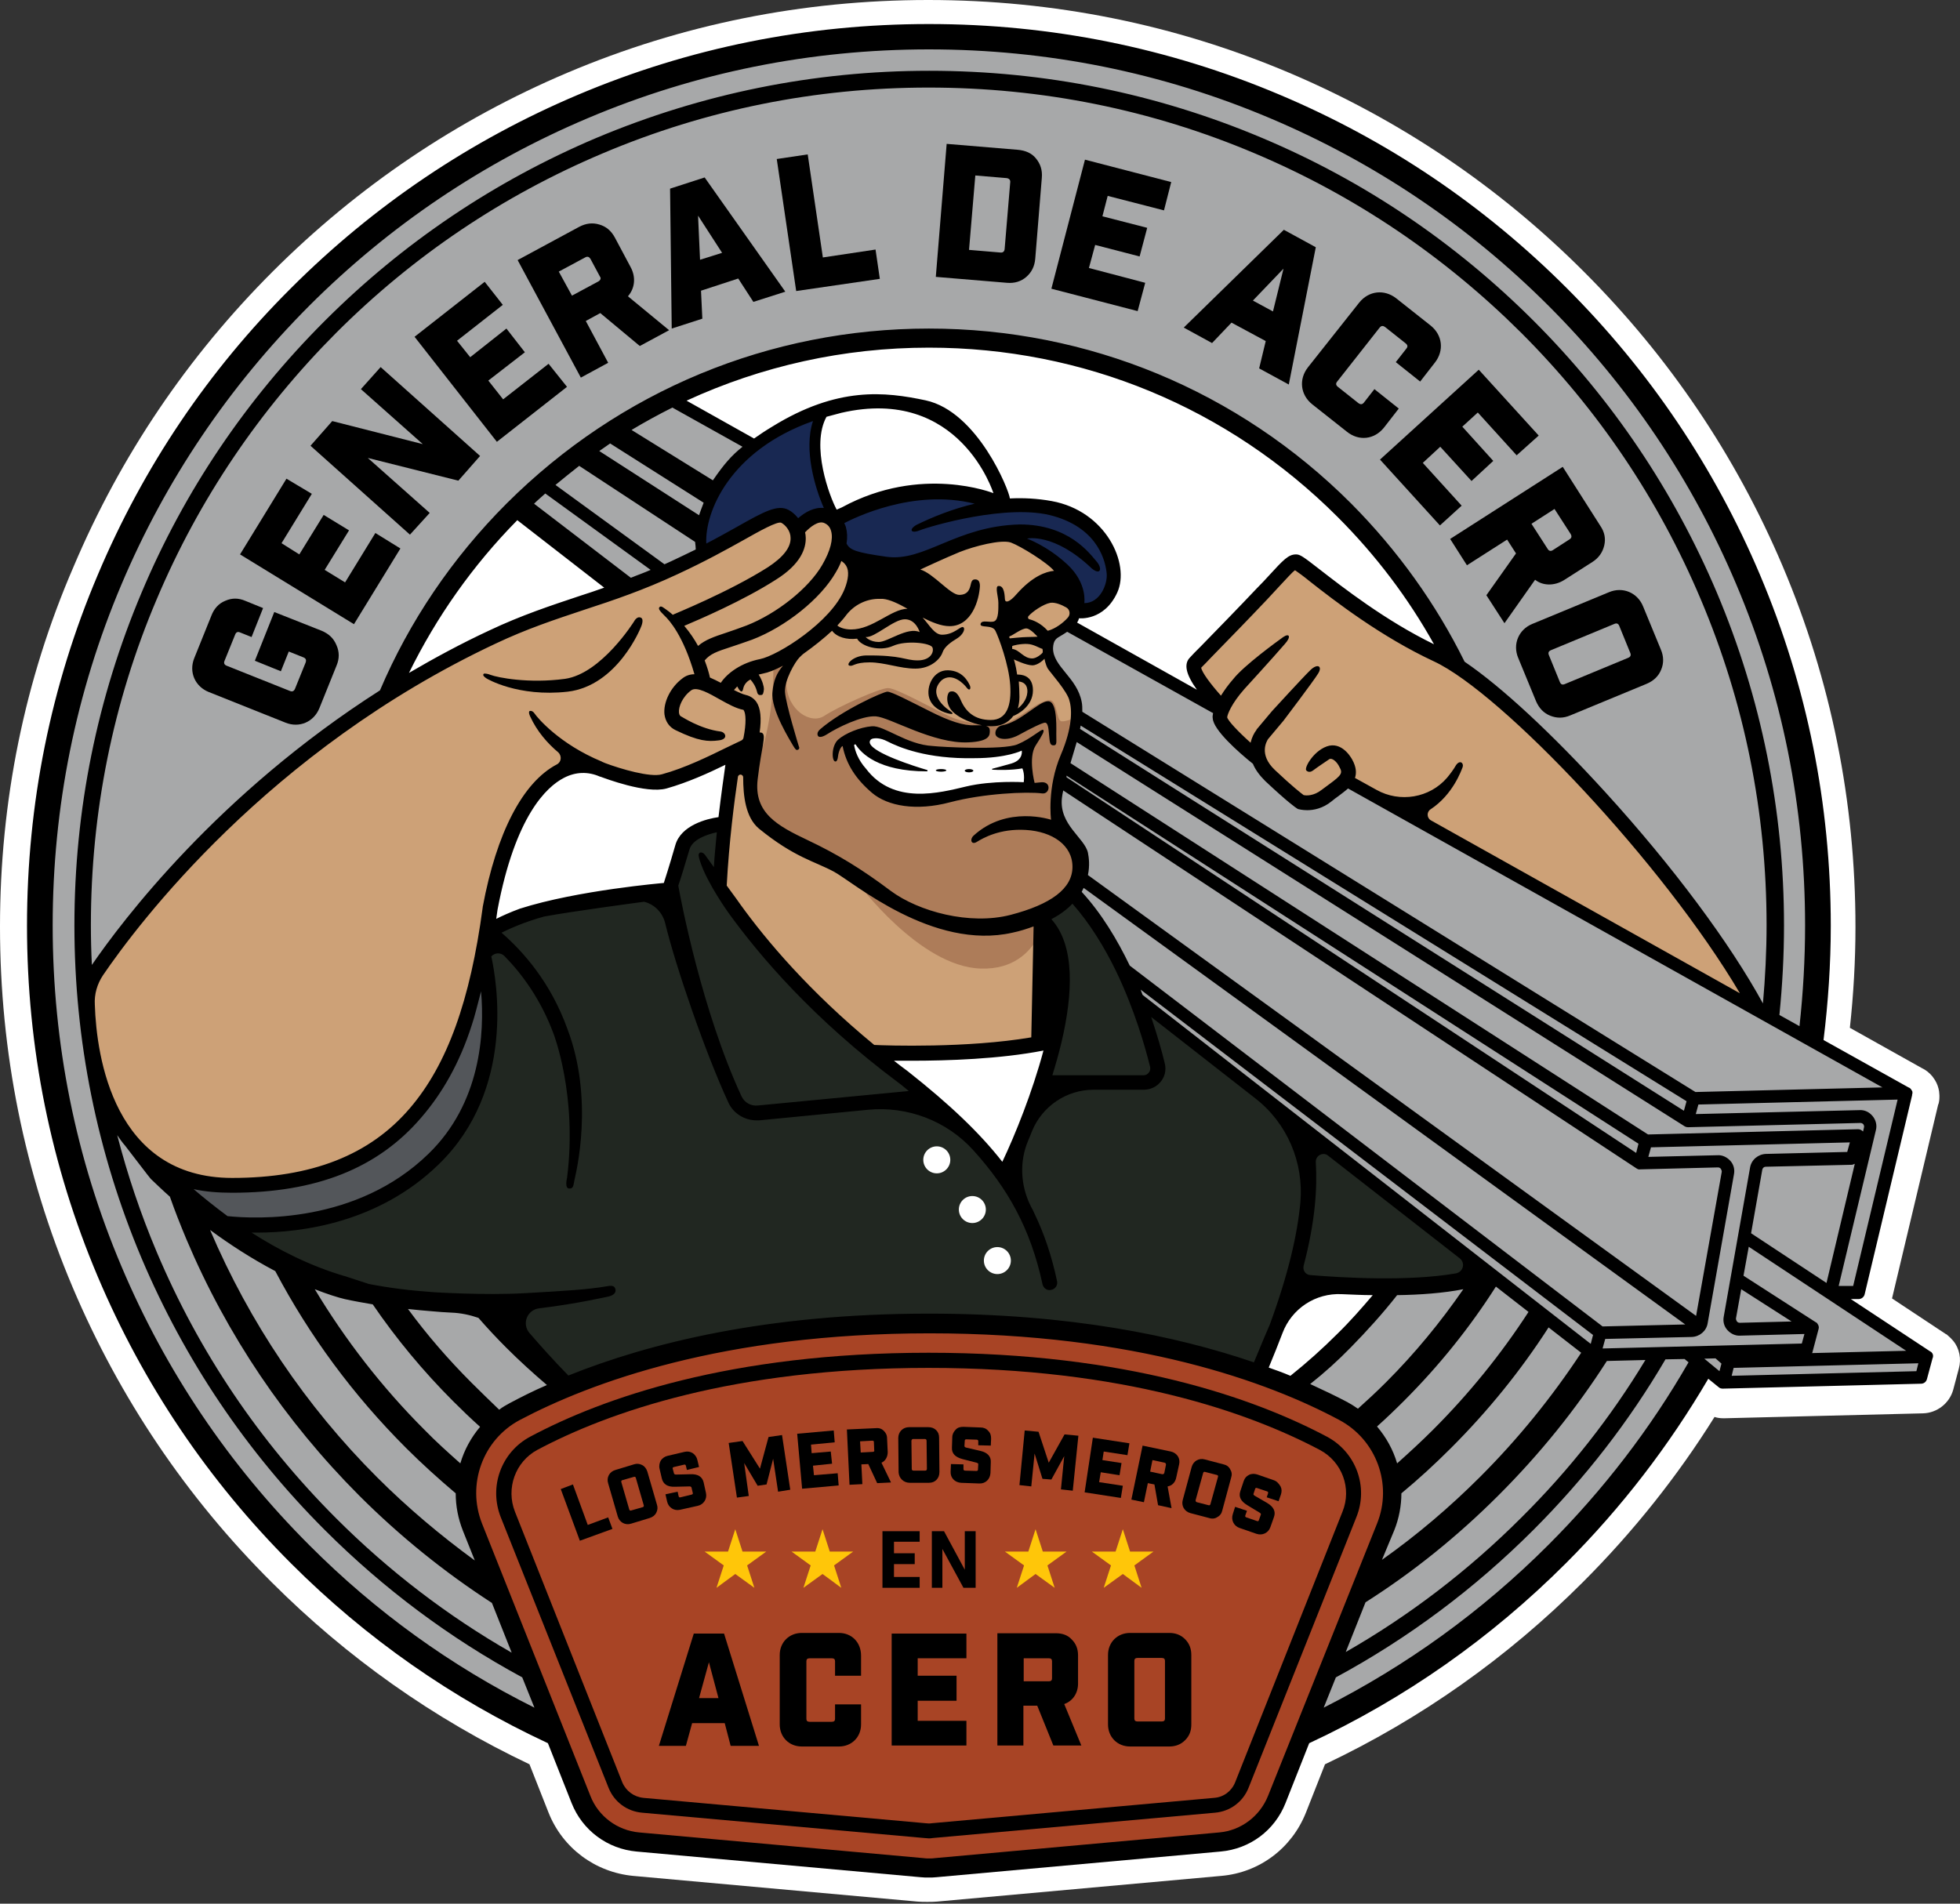 <?xml version="1.0" encoding="utf-8"?>
<!-- Generator: Adobe Illustrator 16.0.0, SVG Export Plug-In . SVG Version: 6.00 Build 0)  -->
<!DOCTYPE svg PUBLIC "-//W3C//DTD SVG 1.1//EN" "http://www.w3.org/Graphics/SVG/1.1/DTD/svg11.dtd">
<svg version="1.1" id="Layer_1" xmlns="http://www.w3.org/2000/svg" xmlns:xlink="http://www.w3.org/1999/xlink" x="0px" y="0px"
	 width="210px" height="204px" viewBox="-20 -17 210 204" enable-background="new -20 -17 210 204" xml:space="preserve">
<rect x="-20" y="-17" width="210" height="204" fill="#333333" stroke="none"/>
<g>
	<path fill="#FFFFFF" d="M189.278,126.693c-0.176-0.211-0.354-0.388-0.563-0.564c-0.071-0.07-0.143-0.141-0.247-0.177l-5.751-3.809
		l4.938-20.745c0-0.035,0-0.035,0.035-0.071c0.07-0.246,0.105-0.493,0.105-0.739c0-0.071,0-0.106,0-0.178c0,0,0,0,0-0.035
		c0-0.141-0.035-0.281-0.035-0.423c-0.07-0.424-0.211-0.847-0.458-1.234c-0.07-0.106-0.142-0.213-0.247-0.354
		c-0.317-0.388-0.705-0.706-1.164-0.917l-7.69-4.305c0.388-3.562,0.599-7.196,0.599-10.795c0-13.406-2.609-26.424-7.797-38.667
		c-5.01-11.818-12.171-22.438-21.309-31.575S129.938-4.193,118.119-9.203C105.878-14.39,92.859-17,79.453-17
		s-26.424,2.61-38.667,7.797C28.968-4.193,18.348,2.968,9.211,12.105C0.074,21.243-7.088,31.862-12.098,43.681
		C-17.39,55.888-20,68.906-20,82.312c0,13.407,2.61,26.425,7.796,38.667c5.01,11.819,12.172,22.474,21.309,31.575
		c8.079,8.079,17.358,14.642,27.624,19.509l2.047,5.188c1.517,3.809,5.01,6.386,9.066,6.773l30.446,2.752
		c0.353,0.034,0.706,0.034,1.058,0.034c0.354,0,0.706,0,1.059-0.034l30.446-2.752c4.094-0.354,7.549-2.965,9.067-6.773l2.047-5.188
		c10.267-4.867,19.545-11.43,27.622-19.509c5.363-5.361,10.126-11.325,14.113-17.711c0.317,0.106,0.635,0.141,0.952,0.141
		c0.035,0,0.07,0,0.105,0l21.273-0.528c1.517-0.034,2.857-1.094,3.246-2.539l0.6-2.258
		C190.16,128.634,189.948,127.505,189.278,126.693z"/>
	<g>
		<path fill="#A7A8A9" d="M176.26,121.931l0.142-0.669h2.505l5.187-20.887l-10.16-5.68c0.528-4.093,0.811-8.255,0.811-12.525
			c0-52.601-42.652-95.254-95.255-95.254c-52.602,0-95.255,42.653-95.255,95.254c0,38.209,22.473,71.125,54.93,86.331l-8.679-21.839
			c-1.905-4.763,0.07-10.161,4.586-12.561c1.588-0.846,3.388-1.691,5.434-2.539c-3.563-2.822-6.773-5.998-9.667-9.491
			c-2.47-0.034-4.374-0.175-4.41-0.175c-2.575-0.178-4.833-0.46-7.021-0.918h-0.035l-2.046-0.671c-0.035,0-0.07-0.034-0.106-0.034
			l-0.353-0.106h-0.035l-0.07-0.034c-3.316-0.954-6.703-2.541-10.055-4.693l-1.376-0.882l1.623,0.035c0.176,0,0.353,0,0.564,0
			c3.634,0,9.948-0.635,15.664-4.375c-0.106-0.211-0.212-0.423-0.317-0.635c-5.469,3.599-11.643,4.305-15.523,4.305
			c-1.306,0-2.363-0.071-3.034-0.141H4.202l-0.106-0.072c-1.235-0.882-2.47-1.869-3.669-2.893l-1.34-1.163l1.729,0.352
			c1.199,0.247,2.54,0.39,4.057,0.39c6.738,0,12.137-1.482,16.3-4.553c-0.071-0.21-0.177-0.423-0.247-0.635
			c-4.093,3.034-9.385,4.516-16.053,4.516c-5.68,0-9.843-2.505-12.454-7.443c-2.046-3.916-2.61-8.468-2.751-11.571
			c-0.036-1.234,0.282-2.435,0.988-3.458c3.104-4.551,13.335-18.275,30.799-29.388c3.352-8.008,8.326-15.206,14.5-21.097
			L47.49,45.41c0,0,4.692-1.623,7.479-3.281c0,0-1.059-5.609,5.362-11.36l-8.891-4.975c8.432-4.198,17.958-6.562,28.012-6.562
			c24.942,0,46.462,14.5,56.659,35.526c8.078,5.433,22.896,21.309,30.622,34.397l0.848,1.446l-43.993-24.06
			c-0.247,0.247-0.601,0.493-1.024,0.811c-0.247,0.176-0.53,0.388-0.775,0.6c-0.988,0.775-1.94,0.74-2.294,0.67l-0.106-0.035
			l-0.068-0.07c-0.319-0.247-1.235-0.953-3.105-2.717c-1.977-1.87-1.059-3.493-0.812-3.846l-0.599-0.317
			c-0.179,0.282-0.354,0.635-0.426,1.023l-0.175,0.776l-0.566-0.529c-0.562-0.494-2.398-2.187-2.646-2.928l-0.034-0.07v-0.071
			c0-0.07,0.034-0.176,0.07-0.282l-16.723-9.384c0,0-1.729,0.917-1.904,1.834c-0.177,0.917-0.213,1.588,2.045,4.233
			c1.977,2.399,0.601,5.539-0.494,9.173c-1.057,3.634-1.235,4.904,1.095,7.444c2.292,2.54,0.211,5.751,0.211,5.751
			c4.833,5.397,6.739,11.289,6.739,11.289l31.433,24.661c-0.068,0.105-0.104,0.176-0.175,0.282l3.387,2.646
			c0.422,0.354,0.635,0.882,0.494,1.412c-0.141,0.528-0.564,0.916-1.095,1.022c-2.011,0.354-4.339,0.494-6.633,0.529
			c-3.174,4.127-6.88,7.867-10.97,11.113c2.045,0.848,3.88,1.729,5.432,2.539c4.516,2.399,6.492,7.798,4.587,12.561l-8.608,21.839
			c17.956-8.396,32.881-22.263,42.617-39.443l2.188,1.834l21.026-0.492l0.459-1.906L176.26,121.931z"/>
		<path fill="#53565A" d="M26.216,106.973c5.856-5.681,6.139-13.548,5.821-17.746l-0.212-2.681l-0.671,2.61
			c-0.423,1.622-0.775,2.857-0.987,3.563c-1.235,3.81-2.999,7.021-5.362,9.772c-4.552,5.291-11.043,7.868-19.898,7.868
			c-1.517,0-2.822-0.143-4.057-0.39l-1.729-0.352l1.341,1.163c1.2,1.023,2.434,2.011,3.669,2.893l0.106,0.072h0.105
			c0.671,0.069,1.729,0.141,3.034,0.141C12.069,113.922,20.078,112.935,26.216,106.973z"/>
		<g>
			<path fill="#212721" d="M136.712,117.485l-14.111-11.006c-0.388-0.318-0.918-0.354-1.376-0.106
				c-0.46,0.247-0.707,0.705-0.671,1.199c0.211,3.28-0.211,6.879-1.27,10.972c-0.106,0.354-0.036,0.741,0.177,1.022
				c0.211,0.283,0.528,0.494,0.916,0.53c2.011,0.177,5.01,0.353,8.115,0.353c2.611,0,5.291-0.142,7.585-0.529
				c0.529-0.106,0.952-0.494,1.093-1.022C137.311,118.367,137.136,117.839,136.712,117.485z"/>
			<path fill="#212721" d="M93.247,94.519v0.035c0,0.036,0,0.036,0,0.071v0.034c-0.247,1.095-0.564,2.224-0.918,3.388l-0.175,0.6
				h10.407c0.354,0,0.669-0.176,0.916-0.423c0.213-0.283,0.283-0.635,0.213-0.988c-0.494-2.046-1.623-6.068-3.563-10.125l0,0
				l-0.07-0.176c0-0.036-0.036-0.036-0.036-0.071l0,0c-1.412-2.928-2.997-5.363-4.727-7.303l-0.319-0.353l-0.352,0.353
				c-0.564,0.6-1.306,1.129-2.153,1.588l-0.528,0.282l0.388,0.423C94.376,84.111,94.693,88.416,93.247,94.519z"/>
			<path fill="#212721" d="M59.062,100.692c0.353,0.777,1.129,1.271,1.976,1.271c0.07,0,0.141,0,0.211,0l17.323-1.694l-0.882-0.706
				c-0.353-0.282-0.741-0.599-1.129-0.882c-9.137-6.809-14.853-13.547-18.063-18.028l-0.07-0.105
				c-0.388-0.564-2.152-3.141-2.893-5.151c0.141,0.177,0.317,0.459,0.6,0.812l0.741,1.023l0.106-1.271
				c0.105-1.234,0.212-2.47,0.317-3.739l0.07-0.635l-0.6,0.141c-1.058,0.212-2.893,0.812-3.281,2.152
				c-0.529,1.799-0.987,3.316-1.164,3.916l-0.035,0.105l0.035,0.106C52.5,79.348,54.757,91.414,59.062,100.692z"/>
			<path fill="#212721" d="M114.767,100.375l-12.382-9.631l0.494,1.446c0.705,2.046,1.165,3.775,1.446,4.904
				c0.141,0.6-0.034,1.234-0.46,1.692c-0.352,0.354-0.846,0.565-1.376,0.565h-5.361c-3.104,0-5.855,1.87-7.021,4.727
				c-0.143,0.317-0.247,0.636-0.388,0.918c-1.024,2.434-0.918,5.15,0.317,7.515c0.106,0.211,0.247,0.458,0.354,0.67
				c1.057,2.188,1.834,4.551,2.398,7.162c0.034,0.105,0,0.177-0.036,0.281c-0.036,0.07-0.141,0.143-0.211,0.143
				c-0.177,0.034-0.354-0.072-0.388-0.247c-1.235-5.716-3.527-10.196-7.515-14.571c-2.929-3.21-7.304-4.904-11.713-4.479
				l-11.607,1.129c-1.2,0.104-2.364-0.565-2.858-1.659c-2.47-5.327-5.609-14.499-6.738-19.157c-0.317-1.306-1.306-2.293-2.575-2.61
				l-0.07-0.035h-0.106c-0.07,0-7.762,1.058-10.725,1.622h-0.035c-2.082,0.565-3.669,1.271-4.622,1.765l-0.6,0.317l0.529,0.459
				c2.152,1.869,5.115,5.151,6.95,10.125c2.152,5.645,1.588,11.536,0.952,14.924c0.847-8.433-1.552-14.641-1.587-14.712v-0.035
				c-1.165-3.175-2.964-6.032-5.328-8.467c-0.282-0.282-0.635-0.423-1.022-0.423l0,0c-0.389,0-0.776,0.176-1.059,0.458l-0.177,0.177
				l0.071,0.248c0.493,2.258,2.646,13.935-5.504,21.872c-6.421,6.245-14.782,7.163-19.157,7.163c-0.176,0-0.388,0-0.564,0
				l-1.623-0.036l1.376,0.882c3.352,2.153,6.738,3.739,10.055,4.692l0.07,0.035h0.036l0.353,0.105c0.035,0,0.07,0.035,0.105,0.035
				l2.047,0.672h0.035c2.188,0.422,4.41,0.739,7.021,0.916c0.07,0,5.574,0.354,9.843,0.106c4.27-0.247,6.774-0.424,8.82-0.775
				c0.212-0.036,0.317-0.036,0.353-0.036v0.036v0.034c0,0-0.07,0.106-0.388,0.177c-0.564,0.141-3.493,0.812-7.374,1.27
				c-0.775,0.105-1.411,0.564-1.693,1.306s-0.141,1.517,0.354,2.117c1.199,1.41,2.61,2.963,4.162,4.586l0.212,0.211l0.282-0.105
				c10.866-4.374,23.814-6.598,38.455-6.598c12.912,0,24.591,1.729,34.681,5.187l0.388,0.141l0.177-0.388
				c0.669-1.587,1.129-2.717,1.129-2.717l0.564-1.305v-0.034c1.868-5.01,2.929-9.351,3.316-13.196
				C120.202,107.502,118.332,103.162,114.767,100.375z"/>
		</g>
		<g>
			<path fill="#182852" d="M67.563,28.264l0.282-0.882l-0.882,0.317c-8.996,3.175-11.924,9.878-11.712,13.583l0.035,0.705
				l0.635-0.317c1.235-0.67,2.293-1.27,3.246-1.799c2.787-1.553,4.198-2.364,5.115-1.835c0.317,0.177,0.635,0.459,0.882,0.776
				l0.318,0.388l0.353-0.317c0.458-0.423,1.411-1.094,2.399-0.987l0.812,0.105l-0.317-0.741
				C67.599,34.826,66.646,31.016,67.563,28.264z"/>
			<path fill="#182852" d="M98.998,44.422c-0.143-1.481-1.024-5.115-5.962-6.526c-3.847-1.129-9.772,0.141-12.807,0.952
				c1.446-0.6,2.894-1.094,4.304-1.411l1.834-0.423l-1.834-0.458c-6.703-1.658-13.089,1.481-14.288,2.117l-0.388,0.211l0.176,0.389
				c0.071,0.141,0.106,0.246,0.141,0.353c0.141,0.458,0.176,0.987,0.071,1.587l-0.035,0.141l0.07,0.141
				c0.494,0.953,1.376,1.2,4.586,1.658c2.117,0.317,3.987-0.458,6.14-1.376c2.258-0.917,4.797-1.976,8.256-2.082
				c4.656,0,6.773,2.47,7.655,3.528c0.07,0.105,0.141,0.176,0.211,0.247l0,0c-4.058-3.775-7.057-3.175-7.163-3.14l-1.517,0.354
				l1.448,0.529c0.034,0,2.117,0.811,4.162,2.681c1.94,1.764,1.657,3.634,1.657,3.704l-0.104,0.529h0.53
				c0.703,0,1.376-0.317,1.868-0.882C98.821,46.362,99.103,45.163,98.998,44.422z"/>
		</g>
		<g>
			<path fill="#FFFFFF" d="M86.297,36.272l0.882,0.353l-0.281-0.917c-0.036-0.106-0.954-2.999-3.493-5.574
				c-2.364-2.364-6.598-4.904-13.336-3.352c-0.494,0.105-1.058,0.247-1.623,0.423L68.27,27.24l-0.106,0.177
				c-1.905,3.422,0.423,9.173,1.129,10.407l0.211,0.389l0.953-0.424h0.036C78.642,33.309,86.227,36.237,86.297,36.272z"/>
			<path fill="#FFFFFF" d="M91.73,95.153c-4.622,0.882-10.196,1.094-14.042,1.094c-0.706,0-1.34,0-1.87,0l-1.376-0.034l1.094,0.846
				c0.529,0.389,0.987,0.777,1.446,1.094l0,0c4.517,3.599,7.727,6.668,10.021,9.667l0.456,0.6l0.319-0.67
				c0.882-1.835,3.033-6.668,4.445-12.03l0.177-0.706L91.73,95.153z"/>
		</g>
		<g>
			<path fill="#CDA177" d="M60.402,51.125c-0.882,0.317-1.587,0.564-2.223,0.776c-1.552,0.529-2.363,0.776-2.999,1.623l-0.141,0.212
				l0.106,0.247c0.211,0.564,0.388,1.165,0.529,1.764l0.036,0.247l0.211,0.105c0.317,0.142,0.67,0.282,1.094,0.529l0.353,0.212
				l0.247-0.353c0.564-0.847,1.905-1.94,3.881-2.364c2.046-0.388,7.903-4.057,9.384-7.796c0.494-1.235,0.529-2.188,0.141-2.858
				c-0.176-0.282-0.388-0.529-0.706-0.706l-0.458-0.247l-0.212,0.459c-0.176,0.388-0.353,0.776-0.6,1.164
				C67.563,46.856,63.895,49.784,60.402,51.125z"/>
			<path fill="#CDA177" d="M90.003,71.481c-1.729-0.105-3.353,0.212-4.801,0.917c3.282-2.434,7.233-1.165,7.306-1.129l0.703,0.247
				l-0.104-0.74c0-0.035-0.424-3.387,1.022-6.738c1.306-3.069,1.199-5.081,0.988-6.033c-0.143-0.776-1.059-1.94-1.975-3.069
				c-0.179-0.247-0.39-0.494-0.46-0.564c-0.175-0.247-0.247-0.706-0.281-0.882l-0.141-0.988l-0.106,0.141
				c0-0.106-0.036-0.176-0.036-0.247l-0.07-0.282l-0.281-0.071c-0.106-0.035-0.247-0.07-0.39-0.141
				c-0.141-0.071-0.317-0.142-0.528-0.212c0.211,0,0.352-0.035,0.352-0.035l0.918-0.071l-0.599-0.67
				c-0.247-0.282-0.918-0.988-1.482-1.023l0,0c-0.388-0.035-0.882,0.247-1.553,0.635c-0.141,0.07-0.317,0.176-0.352,0.211
				c-0.319,0.071-0.39,0.282-0.426,0.388c-0.104,0.317,0.106,0.564,0.179,0.6l0.141,0.177h0.141
				c-0.034,0.035-0.106,0.07-0.106,0.105l-0.141,0.212l0.07,0.176c0,0.035,0,0.035,0,0.071v0.035
				c-0.317-0.988-0.635-1.799-0.812-2.152c-0.07-0.176-0.211-0.282-0.354-0.388l0,0c0.635-0.282,0.707-1.235,0.673-2.258
				c0.068,0.07,0.175,0.141,0.281,0.176c0.422,0.141,0.952-0.176,1.587-0.917c1.766-1.976,3.176-2.293,3.67-2.328l0.882-0.071
				l-0.564-0.67c-0.741-0.917-3.74-2.787-4.833-3.175c-1.342-0.494-4.552,0.494-5.823,1.023c-1.551,0.635-4.197,1.87-4.232,1.905
				l-1.058,0.494l1.129,0.353c0.6,0.177,1.34,0.812,2.011,1.376c0.847,0.741,1.623,1.341,2.257,1.341
				c1.376,0,1.589-1.059,1.659-1.446c0-0.071,0.036-0.106,0.036-0.142c0,0.035,0.034,0.106,0.034,0.177
				c-0.07,1.094-0.671,3.845-2.786,3.845c-0.882,0-1.906-0.458-2.683-0.847l-0.141-0.071l-1.517-0.811
				c-0.953-0.529-1.94-1.023-2.823-1.094c-0.176,0-0.388-0.035-0.564,0l0,0c-1.446,0.036-2.822,0.741-3.704,1.87
				c-0.282,0.388-0.6,0.741-0.952,1.129l-0.247,0.247l-0.282,0.282c-0.847,0.812-1.835,1.623-2.858,2.329
				c-0.176,0.141-0.388,0.282-0.6,0.529l-1.693,0.882c-0.812,0.423-1.517,0.706-2.046,0.776c-0.141,0.035-0.317,0.07-0.494,0.105
				l-0.6,0.177l-1.411,0.776l-0.458,0.423c-0.141,0.141-0.282,0.317-0.388,0.458l-0.317,0.423l0.458,0.247
				c0.67,0.353,1.094,0.529,1.411,0.564c0.353,0.071,0.635,0.247,0.812,0.529c0.388,0.564,0.494,1.588,0.282,2.964l-0.07,0.529
				h0.529c0,0.211-0.07,0.741-0.176,1.305c-0.141,0.741-0.317,1.764-0.494,3.176c-0.458,4.092,2.611,5.574,5.61,6.985
				c3.104,1.482,5.75,3.105,8.82,5.398c2.258,1.693,6.104,3.069,9.878,3.069c1.129,0,2.258-0.142,3.353-0.424
				c4.62-1.199,6.984-3.104,6.984-5.609C95.4,73.457,93.247,71.658,90.003,71.481z"/>
			<path fill="#CDA177" d="M166.806,89.192c-8.538-14.465-25.825-32.423-32.986-35.774c-5.609-2.61-10.55-6.456-13.195-8.502
				c-0.635-0.494-1.27-0.988-1.623-1.235l-0.247-0.176l-0.247,0.176c-0.352,0.247-0.952,0.882-1.764,1.765
				c-0.354,0.388-0.81,0.847-1.304,1.375c-1.802,1.905-4.375,4.551-5.964,6.174l-0.034,0.036c-0.46,0.458-0.813,0.847-1.061,1.093
				l-0.175,0.177l0.034,0.247c0.141,0.706,1.308,2.188,2.224,3.21l0.388,0.459l0.317-0.529c0.354-0.564,0.777-1.129,1.271-1.693
				v-0.035c0.422-0.564,1.517-1.623,4.196-3.634c-1.34,1.517-3.421,3.774-3.668,4.092l-0.034,0.07l0,0
				c-1.342,1.552-1.906,2.823-1.906,3.281v0.07l0.036,0.071c0.211,0.741,2.081,2.434,2.646,2.928l0.564,0.529l0.177-0.776
				c0.106-0.458,0.281-0.882,0.528-1.165l1.657-1.976c0.036-0.035,3.212-3.528,4.06-4.339c-0.637,0.882-2.437,3.352-3.529,4.763
				l-1.659,1.976l-0.034,0.035c-0.141,0.176-1.306,1.94,0.775,3.916c1.87,1.764,2.788,2.505,3.105,2.717l0.07,0.07l0.104,0.035
				c0.354,0.07,1.342,0.141,2.296-0.67c0.246-0.212,0.528-0.424,0.775-0.6c1.235-0.882,1.798-1.375,1.199-2.399
				c-0.283-0.529-0.705-0.953-1.129-1.094c-0.211-0.07-0.424-0.035-0.6,0.07c-0.246,0.142-1.2,0.776-1.694,1.165
				c0.281-0.565,1.095-1.587,2.047-1.799c1.022-0.212,1.728,0.847,1.905,1.164l0.069,0.106c0.319,0.564,0.424,1.094,0.247,1.552
				l-0.141,0.353l2.611,1.482c2.716,1.517,6.173,0.917,8.149-1.411c0.141-0.177,0.281-0.354,0.422-0.529
				c-0.704,1.34-1.657,2.47-2.786,3.21c-0.354,0.212-0.528,0.6-0.528,1.023c0,0.388,0.247,0.776,0.6,0.952l34.574,19.333
				L166.806,89.192z"/>
			<path fill="#CDA177" d="M88.414,82.489c-6.986,1.587-13.936-3.211-17.287-5.469c-0.67-0.459-1.164-0.812-1.517-0.988
				c-0.6-0.317-1.235-0.6-1.87-0.882c-1.623-0.705-3.458-1.517-6.139-3.704c-1.341-1.094-1.552-3.352-1.447-5.045
				c0-0.247-0.105-0.458-0.282-0.6c-0.176-0.141-0.423-0.212-0.67-0.141l0,0c-0.282,0.071-0.494,0.318-0.529,0.6
				c-0.388,2.788-0.953,7.091-1.199,11.677v0.177l0.917,1.271c0.282,0.423,0.529,0.705,0.6,0.847l0.035,0.07
				c2.611,3.669,7.268,9.244,14.394,15.099l0.106,0.106h0.141c0.564,0.035,2.011,0.071,3.916,0.071
				c3.493,0,8.607-0.142,13.019-0.883l0.388-0.07l0.283-12.948l-0.635,0.212C89.965,82.1,89.226,82.312,88.414,82.489z"/>
			<path fill="#CDA177" d="M59.696,62.732c0.247-0.106,0.423-0.353,0.494-0.6c0.317-1.553,0.317-2.787-0.036-3.281
				c-0.105-0.141-0.211-0.211-0.388-0.247c-0.67-0.105-1.482-0.564-2.329-1.023c-1.305-0.741-2.787-1.552-3.634-0.953
				c-1.023,0.776-1.552,2.046-1.482,2.822c0.035,0.177,0.071,0.353,0.177,0.494l-0.035,0.035l0.176,0.106
				c0.035,0.035,0.106,0.071,0.141,0.106c0.176,0.105,2.117,1.376,4.339,1.658c0,0,0,0,0.035,0c-0.071,0-0.141,0.035-0.247,0.035
				c-0.988,0.105-1.976,0.105-4.34-1.059h-0.035c-0.529-0.247-0.847-0.706-0.917-1.34c-0.142-1.094,0.635-2.576,1.729-3.422
				c0.317-0.247,0.635-0.353,1.059-0.353l0.6-0.036l-0.177-0.564c-0.705-2.505-1.552-4.127-2.223-5.15l0.353,0.388
				c0.529,0.635,1.023,1.306,1.411,2.046l0.282,0.494l0.423-0.388c0.67-0.6,1.588-0.917,2.822-1.306
				c0.635-0.211,1.341-0.458,2.188-0.776c3.352-1.27,6.879-4.092,8.361-6.668c0.953-1.658,1.27-3.034,0.988-3.987
				c-0.141-0.493-0.458-0.882-0.953-1.129c-0.953-0.493-2.046,0.459-2.646,1.059l-0.176,0.177l0.035,0.247
				c0.035,0.176,0.035,0.317,0.071,0.493c0.035,0.988-0.459,2.54-2.963,4.128c-3.493,2.223-7.974,4.163-9.737,4.904l-0.212,0.071
				l-0.247-0.635c1.447-0.6,6.28-2.681,9.808-4.939c1.764-1.129,2.681-2.328,2.646-3.528c-0.036-0.917-0.635-1.693-1.235-2.011
				c-0.529-0.282-1.517,0.177-4.48,1.835c-1.834,1.022-4.092,2.293-7.056,3.669c-3.599,1.658-6.809,2.752-9.949,3.775
				c-3.175,1.058-6.209,2.046-9.561,3.634C8.258,63.014-5.748,81.712-9.487,87.181c-0.706,1.023-1.023,2.222-0.988,3.457
				c0.105,3.104,0.67,7.655,2.751,11.572c2.576,4.938,6.774,7.443,12.454,7.443c8.644,0,14.958-2.505,19.403-7.62
				c4.058-4.728,6.562-11.643,7.903-21.732v-0.035c1.481-7.797,4.198-13.124,7.726-14.959c0.389-0.211,0.636-0.564,0.671-0.988
				s-0.106-0.811-0.424-1.093c-0.882-0.741-1.623-1.553-2.188-2.435c1.129,1.129,3.246,2.857,6.421,4.198
				c0.142,0.035,0.247,0.106,0.389,0.141h0.035c1.552,0.6,4.868,1.623,6.351,1.235c2.504-0.706,5.08-1.976,6.985-2.893
				C58.673,63.19,59.203,62.944,59.696,62.732z M52.641,49.89L52.641,49.89c-0.036,0-0.071-0.035-0.071-0.07L52.641,49.89z"/>
			<path fill="#CDA177" d="M92.47,47.139c-0.916,0.141-2.186,1.093-2.646,1.587c-0.141,0.176-0.211,0.388-0.141,0.6
				c0.072,0.211,0.247,0.388,0.46,0.423c0.352,0.071,1.022,0.353,1.728,1.094l0.177,0.211l0.247-0.07
				c0.988-0.247,1.904-0.988,2.398-1.552c0.247-0.282,0.317-0.6,0.281-0.953c-0.068-0.353-0.281-0.635-0.562-0.812
				C93.705,47.244,93.036,47.068,92.47,47.139z"/>
		</g>
		<path fill="#A84425" d="M123.94,134.138c-8.079-4.305-22.367-9.42-44.417-9.42c-22.085,0-36.337,5.115-44.417,9.42
			c-4.517,2.4-6.492,7.798-4.587,12.561l11.607,29.177c1.022,2.609,3.422,4.373,6.209,4.62l30.446,2.752
			c0.247,0.036,0.494,0.036,0.741,0.036s0.494,0,0.741-0.036l30.446-2.752c2.786-0.247,5.15-2.011,6.209-4.62l11.606-29.177
			C130.433,141.936,128.456,136.538,123.94,134.138z"/>
		<g>
			<path fill="#AD7C59" d="M64.847,51.442L64.847,51.442c0-0.035,0-0.035,0-0.035V51.442z"/>
			<path fill="#AD7C59" d="M95.435,75.926c0,2.505-2.364,4.41-6.986,5.609c-1.093,0.282-2.222,0.424-3.351,0.424
				c-3.776,0-7.62-1.376-9.878-3.069c-3.069-2.293-5.715-3.916-8.82-5.398c-2.999-1.411-6.068-2.893-5.609-6.985
				c0.141-1.235,0.282-2.152,0.423-2.893c0.317-0.247,0.564-0.635,0.706-1.199c0.953-3.775,0.988-6.915,0.917-8.679l1.658-0.812
				c-0.177,0.917-0.318,2.117-0.247,3.352c0.106,2.857,2.646,4.41,4.092,3.422c1.446-0.953,5.892-2.963,6.809-2.963
				s5.009,2.329,6.667,3.069c1.659,0.741,4.588,1.023,4.588,1.023c2.292-0.035,4.622-2.822,6.066-2.787
				c0.813-0.035,0.707,2.258,1.271,2.258c0.424,0.036,1.129-0.247,1.48-0.388c-0.068,1.059-0.352,2.434-1.093,4.128
				c-1.022,2.363-1.129,4.691-1.093,5.892c0,0.353-0.141,0.67-0.388,0.917c-0.247,0.212-0.601,0.317-0.954,0.247
				c-1.446-0.282-4.128-0.424-6.492,1.341c1.448-0.741,3.071-1.059,4.835-0.953C93.247,71.693,95.435,73.457,95.435,75.926z"/>
			<path fill="#AD7C59" d="M88.448,82.524c-6.561,1.481-13.088-2.646-16.651-5.045l0,0c0,0,6.703,9.137,13.3,9.314
				c3.423,0.105,5.221-1.694,6.175-3.458l0.034-1.693l-0.635,0.211C90.003,82.135,89.226,82.347,88.448,82.524z"/>
		</g>
		<path fill="#FFFFFF" d="M89.824,65.167l-0.104-0.247l-0.283,0.035c-0.317,0.07-0.635,0.105-0.952,0.105
			c1.199-0.388,1.376-1.305,1.271-1.729l-0.106-0.423l-0.388,0.211c0,0-1.555,0.776-4.905,0.776H84.32
			c-4.515,0.106-7.478-0.917-9.171-1.764c-0.882-0.459-1.517-0.424-1.87-0.318c-0.212,0.071-0.353,0.212-0.459,0.388
			c-0.07,0.177-0.105,0.388-0.035,0.564c0.317,0.812,2.293,1.693,4.41,2.435c-3.563-0.424-4.869-1.87-5.292-2.576
			c-0.106-0.176-0.318-0.247-0.529-0.176c-0.212,0.07-0.317,0.282-0.282,0.494c0.105,0.67,0.423,1.658,1.341,2.681
			c1.658,2.188,3.88,2.787,6.032,2.787c1.764,0,3.493-0.423,4.799-0.74l0.211-0.071c2.752-0.67,6.068-0.458,6.103-0.458l0.319,0.035
			l0.068-0.317C90.003,66.86,90.178,65.978,89.824,65.167z"/>
		<g>
			<g>
				<circle fill="#FFFFFF" cx="86.861" cy="118.086" r="1.446"/>
			</g>
			<g>
				<circle fill="#FFFFFF" cx="84.18" cy="112.617" r="1.446"/>
			</g>
			<g>
				<circle fill="#FFFFFF" cx="80.371" cy="107.291" r="1.447"/>
			</g>
		</g>
		<g>
			<polygon fill="#FFC609" points="90.953,146.873 91.73,149.271 94.271,149.271 92.225,150.754 93,153.152 90.953,151.672 
				88.942,153.152 89.72,150.754 87.673,149.271 90.178,149.271 			"/>
			<polygon fill="#FFC609" points="100.304,146.873 101.079,149.271 103.584,149.271 101.539,150.754 102.314,153.152 
				100.304,151.672 98.257,153.152 99.034,150.754 96.987,149.271 99.528,149.271 			"/>
		</g>
		<g>
			<polygon fill="#FFC609" points="58.779,146.873 59.555,149.271 62.095,149.271 60.049,150.754 60.825,153.152 58.779,151.672 
				56.768,153.152 57.544,150.754 55.499,149.271 58.003,149.271 			"/>
			<polygon fill="#FFC609" points="68.128,146.873 68.904,149.271 71.409,149.271 69.363,150.754 70.139,153.152 68.128,151.672 
				66.082,153.152 66.858,150.754 64.812,149.271 67.352,149.271 			"/>
		</g>
		<ellipse cx="80.829" cy="65.554" rx="0.564" ry="0.141"/>
		<ellipse cx="83.826" cy="65.59" rx="0.46" ry="0.177"/>
		<g>
			<path d="M122.177,136.96c-7.726-4.093-21.379-8.997-42.688-8.997c-21.273,0-34.962,4.869-42.688,8.997
				c-3.104,1.657-4.445,5.363-3.141,8.644l11.537,28.964c0.6,1.519,1.976,2.541,3.599,2.684l30.234,2.714
				c0.142,0,0.317,0.036,0.459,0.036c0.141,0,0.317,0,0.458-0.036l30.236-2.714c1.623-0.143,2.999-1.165,3.598-2.684l11.536-28.964
				C126.656,142.323,125.28,138.617,122.177,136.96z M123.836,145.003l-11.502,29.002c-0.388,0.95-1.235,1.587-2.258,1.657
				l-30.235,2.718c-0.212,0.034-0.423,0.034-0.67,0l-30.235-2.718c-1.023-0.106-1.87-0.741-2.258-1.657l-11.501-29.002
				c-0.988-2.505,0.035-5.361,2.398-6.632c7.551-4.022,20.992-8.785,41.913-8.785c20.956,0,34.362,4.799,41.911,8.785
				C123.8,139.642,124.858,142.498,123.836,145.003z"/>
			<path d="M14.468,50.596l-5.081-2.011l-2.081,5.221l2.787,1.129l0.847-2.117l1.588,0.635c0.246,0.105,0.317,0.282,0.211,0.564
				l-1.129,2.787c-0.105,0.247-0.282,0.353-0.529,0.247l-6.809-2.716c-0.247-0.106-0.317-0.282-0.212-0.529l1.129-2.787
				c0.106-0.282,0.282-0.353,0.529-0.247l1.235,0.494l1.234-3.104l-1.905-0.776c-0.74-0.317-1.446-0.317-2.152,0
				c-0.706,0.282-1.2,0.847-1.482,1.587l-1.834,4.551c-0.6,1.482,0.07,3.034,1.552,3.634l8.221,3.281
				c1.481,0.6,3.034-0.071,3.634-1.553l1.834-4.551c0.317-0.741,0.317-1.482,0-2.188C15.738,51.372,15.208,50.913,14.468,50.596z"/>
			<polygon points="16.973,45.41 14.786,44.069 17.396,39.836 14.679,38.178 12.069,42.411 10.164,41.211 13.41,35.92 
				10.693,34.297 5.718,42.411 17.925,49.89 22.9,41.776 20.218,40.118 			"/>
			<polygon points="18.667,24.7 25.298,30.593 15.597,28.123 13.268,30.769 23.922,40.294 26.04,37.966 19.407,32.074 
				29.109,34.509 31.437,31.862 20.783,22.337 			"/>
			<polygon points="33.907,25.794 32.32,23.783 36.236,20.749 34.26,18.209 30.379,21.278 28.968,19.515 33.872,15.669 
				31.931,13.199 24.417,19.091 33.237,30.346 40.751,24.454 38.776,21.984 			"/>
			<path d="M47.56,11.611l-1.693-3.175c-0.388-0.705-0.917-1.164-1.658-1.376c-0.705-0.212-1.411-0.141-2.151,0.247l-6.598,3.563
				l6.773,12.595l2.929-1.588l-2.399-4.48l1.553-0.847l4.233,3.528l3.14-1.693l-4.41-3.634C48.019,13.905,48.16,12.705,47.56,11.611
				z M44.103,13.164l-2.822,1.517l-1.411-2.575l2.822-1.517c0.247-0.142,0.423-0.071,0.564,0.141l1.022,1.905
				C44.42,12.812,44.35,13.022,44.103,13.164z"/>
			<path d="M51.793,3.215l0.177,14.994l3.281-1.059l-0.142-2.999l3.987-1.305l1.623,2.505l3.422-1.094L55.499,2.016L51.793,3.215z
				 M55.004,10.836l-0.212-4.728l2.575,3.986L55.004,10.836z"/>
			<polygon points="68.164,10.589 66.541,-0.454 63.224,0.04 65.306,14.188 74.267,12.882 73.808,9.742 			"/>
			<path d="M89.049-0.948l-7.621-0.635L80.265,12.67l7.621,0.636c0.81,0.07,1.517-0.142,2.079-0.636
				c0.566-0.494,0.884-1.129,0.954-1.94l0.705-8.679c0.07-0.812-0.141-1.481-0.635-2.081C90.531-0.595,89.86-0.877,89.049-0.948z
				 M88.237,2.545l-0.599,7.162c-0.036,0.246-0.179,0.388-0.46,0.353l-3.353-0.282l0.673-7.974l3.351,0.282
				C88.133,2.121,88.273,2.298,88.237,2.545z"/>
			<polygon points="92.648,13.94 101.891,16.339 102.702,13.306 96.67,11.718 97.339,9.248 102.102,10.482 102.915,7.413 
				98.116,6.179 98.681,3.991 104.713,5.544 105.488,2.51 96.246,0.11 			"/>
			<path d="M117.555,7.625L106.83,18.104l3.033,1.658l2.083-2.188l3.668,1.976l-0.705,2.928l3.176,1.729l2.893-14.712L117.555,7.625
				z M116.39,16.375l-2.151-1.165l3.28-3.422L116.39,16.375z"/>
			<path d="M128.279,28.828l1.589-2.046l-2.611-2.082l-1.129,1.447c-0.177,0.211-0.354,0.211-0.564,0.07l-2.222-1.764
				c-0.213-0.177-0.247-0.354-0.072-0.565l4.552-5.785c0.177-0.212,0.352-0.212,0.564-0.071l2.224,1.765
				c0.211,0.176,0.247,0.353,0.068,0.564l-1.129,1.446l2.611,2.081l1.589-2.046c0.988-1.27,0.81-2.928-0.46-3.951l-3.703-2.929
				c-1.271-0.987-2.93-0.812-3.952,0.459l-5.504,6.95c-0.988,1.271-0.81,2.928,0.46,3.951l3.704,2.929
				C125.6,30.31,127.257,30.099,128.279,28.828z"/>
			<polygon points="132.443,32.604 134.313,30.874 137.664,34.544 139.993,32.392 136.676,28.723 138.335,27.205 142.498,31.792 
				144.861,29.675 138.439,22.619 127.857,32.25 134.277,39.307 136.606,37.189 			"/>
			<path d="M147.577,45.163l3.035-1.94c0.67-0.424,1.093-1.023,1.27-1.765c0.177-0.74,0.036-1.446-0.424-2.116l-4.021-6.315
				l-12.064,7.727l1.798,2.822l4.305-2.752l0.952,1.482l-3.174,4.48l1.938,2.999l3.282-4.657
				C145.319,45.798,146.555,45.798,147.577,45.163z M146.555,37.542l1.729,2.682c0.141,0.247,0.105,0.423-0.106,0.564l-1.799,1.164
				c-0.212,0.142-0.425,0.106-0.565-0.141l-1.728-2.682L146.555,37.542z"/>
			<path d="M156.046,47.985c-0.601-1.482-2.188-2.152-3.67-1.518l-8.186,3.387c-1.48,0.6-2.151,2.187-1.517,3.669l1.904,4.622
				c0.319,0.741,0.813,1.27,1.519,1.552s1.411,0.282,2.151-0.035l8.186-3.387c0.741-0.317,1.27-0.812,1.551-1.517
				c0.283-0.67,0.283-1.411-0.034-2.152L156.046,47.985z M154.457,53.489l-6.808,2.822c-0.247,0.106-0.424,0.035-0.53-0.247
				l-1.165-2.857c-0.104-0.247-0.034-0.423,0.213-0.529l6.808-2.822c0.247-0.106,0.425-0.035,0.53,0.247l1.165,2.858
				C154.775,53.207,154.704,53.383,154.457,53.489z"/>
			<polygon points="42.974,146.415 41.386,142.076 40.081,142.57 42.127,148.108 45.62,146.839 45.162,145.604 			"/>
			<path d="M49.36,140.7c-0.106-0.318-0.282-0.564-0.564-0.707c-0.282-0.141-0.564-0.175-0.882-0.068l-1.976,0.599
				c-0.635,0.177-0.987,0.812-0.775,1.446l1.022,3.527c0.177,0.635,0.812,0.988,1.447,0.777l1.976-0.601
				c0.317-0.104,0.564-0.283,0.705-0.564c0.142-0.281,0.177-0.564,0.07-0.882L49.36,140.7z M48.866,144.509l-1.235,0.354
				c-0.106,0.036-0.176,0-0.211-0.106l-0.847-2.927c-0.035-0.106,0-0.177,0.105-0.213l1.235-0.352c0.106-0.036,0.176,0,0.211,0.104
				l0.847,2.929C49.006,144.404,48.971,144.475,48.866,144.509z"/>
			<path d="M50.912,141.441c0.142,0.599,0.6,0.916,1.411,0.882l1.553-0.036c0.105,0,0.176,0.036,0.211,0.106l0.141,0.599
				c0.035,0.106-0.035,0.141-0.141,0.177l-1.165,0.283c-0.105,0.034-0.176,0-0.211-0.106l-0.106-0.494l-1.305,0.281l0.176,0.777
				c0.142,0.635,0.741,1.024,1.376,0.882l1.905-0.424c0.635-0.141,1.023-0.741,0.882-1.376l-0.247-1.129
				c-0.141-0.599-0.6-0.916-1.411-0.882l-1.552,0.036c-0.106,0-0.177-0.036-0.212-0.106l-0.142-0.529
				c-0.035-0.105,0.036-0.142,0.142-0.176l1.059-0.247c0.105-0.034,0.176,0,0.211,0.106l0.106,0.458l1.305-0.317l-0.176-0.741
				c-0.071-0.317-0.247-0.564-0.494-0.741c-0.282-0.175-0.564-0.211-0.882-0.141l-1.799,0.423c-0.318,0.071-0.564,0.247-0.741,0.494
				c-0.142,0.246-0.212,0.565-0.142,0.882L50.912,141.441z"/>
			<polygon points="63.789,136.783 62.342,136.994 61.425,140.382 59.555,137.42 58.074,137.631 58.956,143.486 60.226,143.312 
				59.732,139.782 61.178,142.217 62.131,142.076 62.836,139.324 63.366,142.852 64.671,142.641 			"/>
			<polygon points="69.857,142.183 69.751,140.875 67.211,141.088 67.105,140.065 69.151,139.853 69.01,138.549 66.964,138.724 
				66.894,137.808 69.434,137.561 69.328,136.291 65.412,136.643 65.941,142.534 			"/>
			<path d="M74.443,139.746c0.423-0.175,0.67-0.635,0.67-1.129l-0.07-1.48c0-0.354-0.141-0.599-0.353-0.812
				c-0.212-0.213-0.494-0.317-0.847-0.281l-3.105,0.141l0.282,5.926l1.376-0.07l-0.106-2.115l0.741-0.036l0.952,2.047l1.482-0.072
				L74.443,139.746z M73.526,138.583l-1.305,0.07l-0.071-1.199l1.305-0.07c0.106,0,0.177,0.036,0.177,0.141l0.035,0.882
				C73.702,138.513,73.632,138.583,73.526,138.583z"/>
			<path d="M77.478,141.899h2.046c0.353,0,0.6-0.106,0.812-0.317c0.211-0.213,0.317-0.494,0.317-0.848l-0.034-3.668
				c0-0.354-0.106-0.601-0.319-0.812c-0.211-0.211-0.494-0.317-0.846-0.317h-2.046c-0.67,0-1.165,0.494-1.165,1.163l0.036,3.67
				C76.313,141.405,76.807,141.899,77.478,141.899z M77.83,137.207h1.27c0.106,0,0.176,0.07,0.176,0.177l0.035,3.033
				c0,0.106-0.07,0.177-0.176,0.177h-1.271c-0.105,0-0.176-0.07-0.176-0.177l-0.036-3.033
				C77.689,137.277,77.724,137.207,77.83,137.207z"/>
			<path d="M85.027,138.477l-1.517-0.353c-0.106-0.035-0.177-0.069-0.177-0.176l0.036-0.564c0-0.106,0.068-0.143,0.175-0.143
				l1.095,0.036c0.106,0,0.175,0.07,0.175,0.143v0.457l1.342,0.035l0.034-0.739c0-0.354-0.068-0.601-0.315-0.848
				c-0.213-0.247-0.494-0.354-0.813-0.354l-1.834-0.07c-0.352,0-0.635,0.07-0.846,0.317c-0.213,0.213-0.354,0.494-0.354,0.812
				l-0.034,1.094c-0.036,0.636,0.352,1.023,1.129,1.234l1.517,0.388c0.106,0.036,0.175,0.072,0.175,0.143l-0.034,0.599
				c0,0.106-0.07,0.142-0.177,0.142l-1.199-0.035c-0.106,0-0.177-0.07-0.177-0.141v-0.528l-1.34-0.036l-0.036,0.812
				c-0.036,0.669,0.458,1.163,1.129,1.199l1.94,0.07c0.671,0.034,1.165-0.459,1.201-1.129l0.034-1.163
				C86.19,139.077,85.803,138.653,85.027,138.477z"/>
			<polygon points="90.849,138.76 91.694,141.476 92.648,141.548 94.024,139.043 93.671,142.604 94.94,142.745 95.541,136.854 
				94.059,136.713 92.365,139.746 91.272,136.432 89.79,136.291 89.226,142.146 90.495,142.287 			"/>
			<polygon points="100.304,142.217 97.763,141.829 97.939,140.771 99.95,141.088 100.163,139.782 98.116,139.465 98.257,138.549 
				100.798,138.937 101.009,137.667 97.092,137.066 96.21,142.922 100.091,143.522 			"/>
			<path d="M102.983,141.936l0.707,0.141l0.388,2.222l1.446,0.317l-0.424-2.328c0.46-0.07,0.813-0.424,0.918-0.918l0.317-1.444
				c0.07-0.319,0.034-0.601-0.141-0.882c-0.177-0.247-0.424-0.426-0.741-0.494l-3.033-0.635l-1.201,5.785l1.342,0.281
				L102.983,141.936z M103.478,139.465l1.308,0.281c0.104,0.036,0.141,0.106,0.141,0.213l-0.179,0.882
				c-0.034,0.106-0.104,0.141-0.209,0.141l-1.308-0.281L103.478,139.465z"/>
			<path d="M111.099,139.925l-2.011-0.53c-0.635-0.177-1.235,0.177-1.41,0.812l-0.954,3.527c-0.175,0.635,0.177,1.235,0.812,1.411
				l2.013,0.529c0.315,0.106,0.635,0.07,0.882-0.104c0.281-0.143,0.456-0.388,0.528-0.707l0.952-3.527
				c0.106-0.317,0.07-0.601-0.104-0.882C111.663,140.172,111.416,139.993,111.099,139.925z M110.498,141.265l-0.81,2.929
				c-0.036,0.104-0.106,0.141-0.213,0.104l-1.235-0.317c-0.104-0.034-0.141-0.106-0.141-0.211l0.812-2.929
				c0.036-0.106,0.106-0.141,0.211-0.106l1.235,0.319C110.498,141.088,110.534,141.158,110.498,141.265z"/>
			<path d="M116.462,141.616l-1.729-0.599c-0.317-0.106-0.635-0.106-0.916,0.036c-0.283,0.141-0.46,0.352-0.566,0.669l-0.352,1.059
				c-0.211,0.599,0.036,1.093,0.739,1.517l1.342,0.812c0.106,0.072,0.141,0.141,0.106,0.213l-0.213,0.599
				c-0.034,0.106-0.106,0.106-0.211,0.07l-1.129-0.388c-0.104-0.034-0.143-0.106-0.104-0.213l0.175-0.492l-1.27-0.424l-0.247,0.775
				c-0.213,0.635,0.106,1.27,0.705,1.482l1.834,0.635c0.635,0.213,1.27-0.106,1.482-0.705l0.388-1.093
				c0.213-0.601-0.034-1.095-0.741-1.517l-1.34-0.777c-0.104-0.07-0.141-0.143-0.104-0.211l0.175-0.53
				c0.034-0.104,0.106-0.104,0.213-0.07l1.057,0.354c0.106,0.034,0.141,0.104,0.106,0.211l-0.141,0.424l1.27,0.422l0.247-0.705
				c0.106-0.317,0.106-0.599-0.034-0.882C116.99,141.936,116.779,141.723,116.462,141.616z"/>
			<polygon points="78.536,151.989 75.784,151.989 75.784,150.613 78.007,150.613 78.007,149.45 75.784,149.45 75.784,148.215 
				78.536,148.215 78.536,147.086 74.549,147.086 74.549,153.152 78.536,153.152 			"/>
			<polygon points="83.37,151.214 81.146,147.086 79.841,147.086 79.841,153.152 80.97,153.152 80.97,148.99 83.228,153.152 
				84.533,153.152 84.533,147.086 83.37,147.086 			"/>
			<path d="M54.334,158.058l-3.74,12.03h2.893l0.67-2.435h3.492l0.635,2.435h3.034l-3.74-12.03H54.334z M54.898,164.974l1.058-3.847
				l1.023,3.847H54.898z"/>
			<path d="M69.892,157.987h-3.986c-1.341,0-2.364,0.988-2.364,2.364v7.442c0,1.342,0.988,2.364,2.364,2.364h3.986
				c1.341,0,2.364-0.988,2.364-2.364v-2.151h-2.787v1.553c0,0.211-0.105,0.317-0.353,0.317h-2.364c-0.247,0-0.353-0.106-0.353-0.317
				v-6.175c0-0.211,0.106-0.317,0.353-0.317h2.364c0.247,0,0.353,0.106,0.353,0.317v1.553h2.787v-2.153
				C72.256,158.976,71.233,157.987,69.892,157.987z"/>
			<polygon points="75.537,170.052 83.545,170.052 83.545,167.406 78.324,167.406 78.324,165.255 82.488,165.255 82.488,162.573 
				78.324,162.573 78.324,160.703 83.545,160.703 83.545,158.058 75.537,158.058 			"/>
			<path d="M95.505,163.419v-3.033c0-0.669-0.211-1.235-0.671-1.693c-0.422-0.458-0.988-0.671-1.691-0.671h-6.281v12.03h2.788
				v-4.269h1.482l1.728,4.269h2.999l-1.834-4.443C94.94,165.289,95.505,164.443,95.505,163.419z M92.717,162.856
				c0,0.211-0.104,0.315-0.352,0.315h-2.682v-2.469h2.682c0.247,0,0.352,0.106,0.352,0.317V162.856z"/>
			<path d="M105.277,157.987h-4.198c-1.342,0-2.364,0.988-2.364,2.364v7.442c0,1.342,0.988,2.364,2.364,2.364h4.198
				c0.671,0,1.235-0.213,1.693-0.669c0.46-0.46,0.671-0.988,0.671-1.695v-7.442c0-0.671-0.211-1.235-0.671-1.695
				C106.513,158.198,105.948,157.987,105.277,157.987z M104.819,167.159c0,0.213-0.106,0.319-0.354,0.319h-2.575
				c-0.247,0-0.352-0.106-0.352-0.319v-6.173c0-0.213,0.104-0.319,0.352-0.319h2.575c0.247,0,0.354,0.106,0.354,0.319V167.159z"/>
			<path d="M91.624,66.824c-0.671,0.071-0.775,0.071-0.775,0.071s-0.705-2.717,0.104-3.987c0.813-1.27,0.954-1.552,0.813-1.693
				c-0.179-0.141-1.235,0.917-2.752,1.552s-8.221,0.282-9.068,0.177c-2.822-0.142-5.221-2.223-6.527-2.117
				c-1.305,0.106-2.893,0.776-3.634,1.446c-0.741,0.706-0.67,2.329-0.282,2.329c0,0,0.212,0.07,0.282-0.529
				c0.071-0.6,0.318-1.059,0.494-1.129c0.388,1.976,1.446,3.563,3.14,5.01c1.693,1.446,4.763,1.976,8.361,1.022
				c3.6-0.952,8.22-1.164,9.879-0.952C92.47,68.129,92.683,66.789,91.624,66.824z M89.684,66.824c0,0-3.353-0.211-6.173,0.458
				c-2.824,0.67-7.762,2.011-10.726-1.905c-0.882-0.988-1.164-1.94-1.27-2.505c0-0.106,0.141-0.141,0.176-0.071
				c0.564,0.882,2.364,2.858,7.62,2.858c0.071,0,0.106-0.106,0.035-0.141c-1.446-0.423-5.75-1.799-6.138-2.857
				c-0.071-0.212,0.035-0.424,0.247-0.494c0.247-0.07,0.812-0.141,1.623,0.282c1.235,0.635,4.233,1.905,9.314,1.799
				c3.493,0,5.08-0.811,5.08-0.811s0.211,0.988-1.093,1.376c-0.882,0.247-1.623,0.458-2.049,0.564c-0.068,0-0.034,0.106,0,0.106
				c0.637,0.035,2.013,0.07,3.212-0.142C89.824,66.013,89.684,66.824,89.684,66.824z"/>
			<path d="M92.295,58.146c-1.022,0-2.929,2.223-4.903,2.576c-0.388,0.07-0.707,0.388-0.741,0.776c0,0.036,0,0.071,0,0.106
				c0,0.564,1.129,0.882,2.469,0.176c1.34-0.741,2.575-1.34,2.858-1.34c0.283,0.035,0.352,0.458,0.424,1.34
				c0.068,0.917,0.141,1.094,0.494,1.094c0.352,0,0.281-0.353,0.281-0.917C93.143,61.426,93.39,58.146,92.295,58.146z"/>
			<path d="M81.747,59.486c0.562,0.106,0.247-0.177-0.036-0.353c0,0-2.505-1.623-0.812-3.246c1.129-0.882,2.364,0.388,2.682,0.812
				s0.492,0.07,0.317-0.282c-0.177-0.353-0.741-1.552-2.33-1.588c-1.586-0.035-2.363,1.764-2.01,2.963
				C79.911,58.957,81.181,59.38,81.747,59.486z"/>
			<path d="M32.143,55.711c0,0,3.316,2.011,8.679,1.411c5.362-0.635,7.832-6.879,7.832-6.879s0.424-0.882,0-1.059
				c-0.423-0.176-0.705,0.388-0.705,0.388s-3.493,5.609-7.409,6.174c-3.916,0.529-7.232-0.141-7.974-0.423
				c-0.353-0.141-0.564-0.141-0.67-0.141s-0.141,0.141-0.105,0.212C31.861,55.535,32.143,55.711,32.143,55.711z"/>
			<path d="M186.985,127.963c-0.035-0.068-0.106-0.105-0.177-0.141l0,0l-8.502-5.609h0.812c0.317,0,0.6-0.212,0.67-0.529
				l5.08-21.309c0,0,0,0,0-0.034c0-0.036,0-0.106,0.035-0.143v-0.035c0-0.035,0-0.069,0-0.105c0-0.105-0.035-0.177-0.105-0.247l0,0
				c0-0.035-0.035-0.035-0.035-0.07c-0.07-0.106-0.176-0.177-0.282-0.212l-9.103-5.079c0.494-4.022,0.776-8.115,0.776-12.243
				c0-13.054-2.54-25.684-7.585-37.608c-4.868-11.5-11.818-21.838-20.709-30.728c-8.891-8.891-19.193-15.841-30.729-20.71
				c-11.924-5.045-24.555-7.585-37.607-7.585c-13.053,0-25.683,2.54-37.608,7.585C30.415-1.971,20.078,4.979,11.187,13.87
				C2.296,22.725-4.654,33.062-9.522,44.598c-5.045,11.889-7.585,24.555-7.585,37.608c0,13.053,2.54,25.683,7.585,37.607
				c4.869,11.502,11.819,21.839,20.709,30.729c8.044,8.045,17.287,14.499,27.518,19.262l2.541,6.422
				c1.164,2.929,3.845,4.904,6.95,5.187l30.446,2.752c0.282,0.034,0.564,0.034,0.847,0.034s0.564,0,0.847-0.034l30.446-2.752
				c3.14-0.282,5.787-2.258,6.95-5.187l2.539-6.422c10.232-4.763,19.477-11.253,27.52-19.298
				c5.962-5.962,11.042-12.595,15.241-19.756l1.129,0.918l0,0c0.105,0.104,0.281,0.141,0.423,0.141l0,0l21.238-0.528
				c0.317,0,0.564-0.213,0.636-0.494l0.599-2.224C187.161,128.352,187.126,128.104,186.985,127.963z M184.233,127.752l-10.091,0.247
				c0.037-0.036,0.071-0.104,0.071-0.177l0.635-2.398c0.071-0.212,0-0.424-0.141-0.601c-0.035-0.07-0.105-0.105-0.177-0.141l0,0
				l-7.726-4.975l0.563-3.104L184.233,127.752z M171.956,124.612l-5.538,0.141c-0.178,0-0.247-0.07-0.318-0.141
				c-0.035-0.07-0.106-0.177-0.106-0.317l0.565-3.14L171.956,124.612z M136.007,64.99c-0.282,0.494-0.635,0.953-0.954,1.341
				c-1.87,2.188-5.078,2.717-7.583,1.305l-2.294-1.27c0.177-0.529,0.141-1.164-0.283-1.94l0,0c0,0-0.916-1.834-2.469-1.517
				c-1.553,0.353-2.716,2.329-2.469,2.646c0,0,0.281,0.353,0.741,0c0.456-0.353,1.48-1.023,1.728-1.199
				c0.283-0.177,0.812,0.247,1.093,0.847l0,0l0,0c0.354,0.635,0.247,0.847-1.093,1.834c-0.247,0.177-0.53,0.389-0.812,0.6
				c-0.848,0.67-1.657,0.635-1.94,0.564c-0.283-0.211-1.199-0.917-3.069-2.681c-1.8-1.693-0.848-3.14-0.741-3.316l1.657-1.976
				c0,0,3.212-4.233,3.706-5.045c0.494-0.776-0.036-1.129-0.812-0.388c-0.741,0.706-4.128,4.41-4.128,4.41l-1.659,1.976v0.035
				c-0.247,0.318-0.494,0.776-0.635,1.376c-1.34-1.2-2.398-2.329-2.505-2.716c0-0.282,0.46-1.482,1.836-3.034l0,0
				c0,0,3.067-3.352,4.339-4.833c0.705-0.776,0.494-1.199-0.177-0.741c-0.635,0.458-4.198,3.034-5.363,4.516l0,0
				c-0.528,0.6-0.952,1.2-1.304,1.764c-1.129-1.27-2.047-2.505-2.117-2.999c0.247-0.247,0.635-0.635,1.095-1.129
				c1.551-1.587,4.162-4.269,5.96-6.174c0.494-0.529,0.918-0.988,1.308-1.411c0.775-0.812,1.376-1.517,1.691-1.729
				c0.319,0.211,0.988,0.706,1.589,1.199c2.646,2.082,7.621,5.927,13.3,8.573c7.268,3.387,24.555,21.626,32.775,35.562
				l-33.093-18.523c-0.458-0.247-0.494-0.917-0.036-1.199c2.398-1.588,3.282-4.163,3.423-4.516
				C136.854,64.778,136.429,64.39,136.007,64.99z M108.24,56.911L95.4,49.714c0.104-0.141,0.175-0.317,0.211-0.459
				c0,0,2.682,0.318,4.092-2.751s-1.199-8.75-7.021-9.808c-1.551-0.282-3.033-0.353-4.481-0.282
				c-0.068-0.847-3.455-9.313-9.03-10.513c-4.34-0.918-9.42-1.518-16.44,2.822c-0.706,0.423-1.341,0.847-1.94,1.27l-7.232-4.057
				c8.043-3.705,16.828-5.681,25.965-5.681c16.546,0,32.069,6.421,43.782,18.134c4.128,4.128,7.585,8.714,10.337,13.653
				c-5.223-2.54-9.772-6.103-12.277-8.043c-1.764-1.376-2.081-1.587-2.505-1.587c-0.812,0-1.342,0.564-2.927,2.293
				c-0.354,0.388-0.777,0.847-1.308,1.376c-1.764,1.87-4.375,4.551-5.926,6.139c-0.564,0.564-0.988,0.988-1.201,1.235
				C106.796,54.159,107.077,55.288,108.24,56.911z M93.671,63.861c-1.517,3.528-1.059,6.985-1.059,6.985s-4.692-1.588-8.292,1.693
				c-0.458,0.423-0.247,1.059,0.354,0.67c0.635-0.388,2.435-1.446,5.257-1.27c2.822,0.176,4.976,1.623,4.976,3.951
				s-2.294,4.021-6.633,5.15c-4.375,1.129-9.844-0.353-12.842-2.575c-2.999-2.258-5.609-3.881-8.891-5.433
				c-3.281-1.553-5.786-2.929-5.362-6.527c0.423-3.599,0.953-4.692,0.458-4.974c-0.071-0.036-0.141-0.036-0.247-0.036
				c0.212-1.517,0.106-2.611-0.353-3.281c-0.282-0.388-0.67-0.635-1.129-0.741c-0.318-0.07-0.776-0.282-1.27-0.529
				c0.105-0.105,0.211-0.247,0.353-0.388c0.106,0.211,0.494,0.952,0.635,0.247c0.106-0.529,0.494-0.846,0.776-0.988
				c0.282,0.318,0.564,0.741,0.706,1.306c0.071,0.353,0.247,0.388,0.458,0.353c0.177,0,0.247-0.211,0.283-0.635
				c0-0.247-0.141-0.882-0.565-1.552c0.142-0.036,0.282-0.071,0.459-0.106c0.564-0.106,1.305-0.388,2.152-0.847
				c-0.67,0.776-1.023,1.587-1.129,2.822c-0.211,1.905,1.94,5.257,2.188,5.715c0.282,0.458,0.353,0.564,0.564,0.458
				c0.211-0.105,0.07-0.353,0.07-0.353s-1.411-4.586-1.481-5.821c-0.071-1.27,1.093-3.246,1.552-3.704l0,0
				c0.176-0.177,0.353-0.353,0.564-0.494c0.988-0.706,2.011-1.517,2.928-2.364c0.494,0.67,1.552,0.988,2.681,0.847
				c0.458,0.847,2.434,1.411,3.845,0.776c1.411-0.635,4.058-0.317,4.233,0.176c0.177,0.458-0.176,1.376-1.587,1.376
				c-1.412,0-1.588-0.564-5.539-0.529c-1.411,0.035-2.188,0.988-1.764,1.094s0.494-0.353,2.152-0.353c1.623,0,3.246,0.67,4.904,0.67
				s2.646-1.023,2.893-1.693c0.211-0.67,0.952-1.164,1.587-1.552s0.918-1.059,0.635-1.2c-0.281-0.141-0.95,0.812-2.257,0.812
				c-0.811,0-1.34-1.023-2.081-1.834c0.988,0.494,1.976,0.917,2.894,0.917c2.362,0,3.174-2.822,3.244-4.304
				c0-0.564-0.245-0.706-0.492-0.706s-0.39,0.071-0.494,0.564c-0.106,0.458-0.283,1.094-1.235,1.094
				c-0.954,0-2.752-2.293-4.163-2.717c0,0,2.646-1.235,4.197-1.87c1.589-0.635,4.447-1.376,5.504-1.023
				c1.059,0.389,3.953,2.188,4.622,3.034c-0.848,0.071-2.292,0.564-3.987,2.47c-0.81,0.953-1.235,0.953-1.27,0.6
				c-0.034-0.353-0.034-1.517-0.705-1.446c-0.39,0.035,0,1.164,0,1.799c0,0.635,0.036,1.764-0.424,1.976
				c-0.459,0.211-1.342-0.212-1.482,0.282c-0.105,0.494,1.235,0.035,1.589,0.741s1.446,3.634,1.587,5.821
				c0.143,2.152-0.352,3.74-2.081,3.74s-2.682-0.882-3.212-2.117c-0.388-0.917-0.775-1.023-1.163-0.917
				c-0.353,0.141-0.564,1.446,0.46,2.293c0.739,0.635,1.904,1.094,2.961,1.306c-0.211,0-0.456,0-0.775,0
				c-1.163,0.07-2.751-0.459-4.833-1.517c-2.116-1.059-4.057-2.082-4.516-2.082c-0.458,0-4.833,1.976-7.197,4.021
				c-0.458,0.389-0.247,0.706-0.247,0.706s0.141,0.388,1.059-0.212c0.917-0.6,3.633-1.976,5.15-1.87s6.139,2.963,9.915,2.787
				c2.364-0.105,2.292-0.811,2.292-1.27c0-0.247-0.106-0.388-0.388-0.494c0.247,0.035,0.46,0.035,0.669,0.035
				c0.741,0,1.659-0.282,2.224-1.094c0.46-0.176,2.117-1.023,2.117-2.751c0-1.693-1.342-1.693-1.693-1.693
				c-0.143-1.023-0.352-1.623-0.352-1.623s1.304,0.635,1.975,0.635s1.306-0.706,1.306-0.706s0.106,0.635,0.354,1.058
				c0.245,0.388,2.151,2.505,2.326,3.458C94.87,59.063,94.906,60.968,93.671,63.861z M94.271,66.119l61.28,39.443l-0.247,0.987
				L94.271,66.295C94.271,66.225,94.271,66.189,94.271,66.119z M99.562,87.04c1.977,4.092,3.14,8.149,3.668,10.302
				c0.036,0.211,0,0.423-0.141,0.599c-0.141,0.177-0.317,0.283-0.528,0.283h-9.809c0.354-1.129,0.671-2.258,0.952-3.423
				c0-0.035,0.036-0.105,0.036-0.142c1.199-5.114,1.48-10.301-1.093-13.159c0.95-0.494,1.691-1.059,2.258-1.658
				C96.776,81.959,98.327,84.5,99.562,87.04L99.562,87.04L99.562,87.04z M120.978,107.537c-0.035-0.706,0.775-1.129,1.304-0.706
				l14.113,11.008c0.635,0.493,0.388,1.481-0.424,1.622c-5.08,0.883-12.207,0.459-15.594,0.178c-0.494-0.036-0.81-0.494-0.705-0.988
				C120.905,113.958,121.152,110.395,120.978,107.537z M102.421,89.615c-0.072-0.176-0.141-0.354-0.213-0.564l48.475,37.008
				l-0.247,0.952L102.421,89.615z M53.875,74.021c0.317-1.058,1.799-1.587,2.928-1.834c-0.105,1.199-0.247,2.47-0.317,3.739
				c-0.458-0.635-0.812-1.129-0.917-1.27c-0.282-0.424-0.6-0.282-0.6-0.282c-0.177,0.176-0.142,0.353,0.035,0.917
				c0.776,2.399,3.104,5.609,3.104,5.609l0,0c3.246,4.48,8.996,11.29,18.169,18.133c0.388,0.282,0.741,0.6,1.093,0.882
				l-16.193,1.554c-0.741,0.069-1.411-0.318-1.729-0.988c-4.233-9.138-6.492-20.957-6.774-22.58
				C52.852,77.408,53.346,75.821,53.875,74.021z M52.358,73.563c-0.635,2.223-1.234,4.057-1.234,4.057s-9.243,0.776-15.417,2.752
				c-1.059,0.389-1.905,0.776-2.54,1.094c0.035-0.317,0.105-0.67,0.141-0.988c1.905-10.055,5.257-13.159,7.092-14.111
				c1.27-0.67,2.61-0.706,3.88-0.141h0.036c0.493,0.176,4.903,1.87,7.091,1.27c2.258-0.635,4.516-1.658,6.315-2.54
				c-0.176,1.234-0.458,3.21-0.741,5.609C55.71,70.741,52.958,71.446,52.358,73.563z M61.319,71.798
				c3.81,3.104,5.962,3.493,8.044,4.622c2.081,1.129,10.583,8.467,19.121,6.526c0.846-0.176,1.587-0.423,2.258-0.67l-0.247,11.889
				c-6.844,1.165-15.522,0.882-16.828,0.812c-6.985-5.751-11.572-11.219-14.323-15.029l0,0c-0.036-0.071-0.706-0.988-1.482-2.047
				c0.247-4.656,0.812-9.031,1.199-11.642c0-0.106,0.106-0.211,0.212-0.247l0,0c0.177-0.036,0.353,0.105,0.353,0.282
				C59.626,68.271,59.873,70.599,61.319,71.798z M77.266,97.8L77.266,97.8c-0.529-0.389-0.988-0.741-1.482-1.129
				c0.565,0,1.2,0,1.905,0c3.775,0,9.419-0.177,14.112-1.093c-1.199,4.479-3.033,9.031-4.409,11.924
				C84.993,104.432,81.781,101.363,77.266,97.8z M37.223,36.978c0.389-0.388,0.812-0.74,1.2-1.094l11.289,8.186
				c-0.706,0.317-1.446,0.564-2.117,0.847L37.223,36.978z M44.738,45.974c-0.882,0.318-1.729,0.6-2.61,0.882
				c-3.069,1.023-6.28,2.081-9.702,3.704c-3.034,1.411-5.892,2.963-8.608,4.551c2.929-5.962,6.81-11.501,11.607-16.369
				L44.738,45.974z M39.516,34.967c0.847-0.705,1.693-1.376,2.541-2.046l12.418,8.149c0.035,0.282,0.07,0.635,0.07,0.812
				c-0.494,0.247-2.046,0.988-2.575,1.234c-0.247,0.106-0.529,0.247-0.776,0.353L39.516,34.967z M44.208,31.333
				c0.389-0.282,0.776-0.529,1.164-0.812l10.02,6.351c-0.176,0.423-0.494,1.341-0.494,1.341L44.208,31.333z M47.667,29.075
				c1.411-0.847,2.893-1.658,4.374-2.399l7.515,4.198c-1.199,0.953-2.011,1.905-3.175,3.599L47.667,29.075z M67.105,28.123
				c-1.023,3.104,0.247,7.232,1.165,9.313c-1.023-0.105-1.976,0.423-2.752,1.094c-0.317-0.388-0.67-0.706-1.023-0.882
				c-1.165-0.635-2.646,0.176-5.574,1.834c-0.953,0.529-2.011,1.129-3.246,1.765C55.499,37.931,58.144,31.298,67.105,28.123z
				 M68.552,27.664c0.529-0.141,1.058-0.282,1.587-0.424c12.701-2.928,16.298,8.608,16.298,8.608s-7.726-3.104-16.228,1.518
				l-0.565,0.247C68.869,36.202,66.858,30.769,68.552,27.664z M66.329,40.611c0-0.211-0.036-0.388-0.071-0.564
				c0.529-0.564,1.447-1.305,2.082-0.987c0.388,0.176,0.6,0.458,0.706,0.847c0.247,0.847-0.07,2.116-0.953,3.634
				c-1.446,2.505-4.869,5.221-8.114,6.491c-0.847,0.317-1.552,0.564-2.187,0.776c-1.271,0.423-2.223,0.741-2.999,1.411
				c-0.388-0.706-0.882-1.447-1.481-2.152c1.658-0.706,6.279-2.681,9.808-4.939C65.835,43.434,66.364,41.741,66.329,40.611z
				 M58.321,52.325c0.635-0.212,1.375-0.459,2.258-0.776c3.598-1.376,7.338-4.375,8.961-7.197c0.247-0.424,0.458-0.812,0.6-1.235
				c0.176,0.106,0.388,0.282,0.529,0.529c0.317,0.529,0.247,1.411-0.176,2.47c-1.412,3.528-7.126,7.126-9.067,7.515
				c-1.976,0.388-3.493,1.481-4.198,2.54c-0.388-0.211-0.776-0.388-1.164-0.564c-0.106-0.494-0.282-1.094-0.564-1.834
				C56.098,53.065,56.803,52.818,58.321,52.325z M71.197,50.455c-0.635,0-1.199-0.176-1.481-0.423
				c0.353-0.388,0.706-0.776,0.988-1.164c0.812-1.023,2.046-1.658,3.352-1.693c0.176,0,0.353,0,0.529,0
				c0.776,0.07,1.694,0.529,2.646,1.058C75.466,48.268,73.526,50.455,71.197,50.455z M78.536,50.737
				c-1.27-0.6-3.422,1.059-4.375,1.059c-0.953,0-1.411-0.529-1.411-0.529c0.952,0.106,2.999-1.905,4.198-1.905
				C78.147,49.361,78.536,50.737,78.536,50.737z M88.448,52.254c-0.034-0.07,0.918-0.282,1.623-0.247
				c0.707,0.035,1.235,0.423,1.623,0.529c0,0,0.072,0.317,0,0.423c-0.07,0.106-0.635,0.6-1.093,0.6c-0.952,0-1.34-0.917-2.153-1.023
				C88.448,52.501,88.448,52.325,88.448,52.254z M90.037,51.266c-0.46,0-1.836,0.141-1.836,0.141s-0.175-0.176,0.036-0.247
				c0.211-0.035,1.306-0.882,1.766-0.812c0.422,0.036,1.163,0.882,1.163,0.882S90.531,51.266,90.037,51.266z M89.155,56.029
				c0.317,0.035,0.848,0.176,0.916,0.882c0.072,0.812-0.422,1.553-1.022,2.011c0.106-0.353,0.177-0.776,0.177-1.235
				C89.226,57.052,89.189,56.523,89.155,56.029z M92.261,50.596c-0.777-0.847-1.555-1.129-1.977-1.235
				c-0.141-0.035-0.177-0.211-0.106-0.317c0.424-0.494,1.589-1.305,2.364-1.447c0.528-0.07,1.199,0.212,1.693,0.494
				c0.388,0.212,0.492,0.741,0.177,1.094C93.918,49.749,93.07,50.384,92.261,50.596z M94.376,43.505
				c-2.151-2.011-4.339-2.787-4.339-2.787s2.893-0.671,6.95,3.21c0.952,0.776,1.165-0.035,0.458-0.812
				c-0.705-0.811-2.927-3.916-8.184-3.916c-6.88,0.177-10.197,4.058-14.325,3.458c-3.21-0.459-3.88-0.706-4.233-1.411
				c0.106-0.671,0.071-1.235-0.071-1.765c-0.035-0.141-0.105-0.282-0.176-0.423c0.953-0.494,7.374-3.74,13.97-2.082
				c-2.398,0.564-4.551,1.447-6.209,2.258c-0.882,0.494-0.635,0.988,0.318,0.6c0.953-0.389,9.525-2.964,14.394-1.518
				c4.869,1.411,5.538,5.01,5.645,6.139s-0.705,3.175-2.398,3.175C96.176,47.632,96.529,45.516,94.376,43.505z M152.023,67.918
				c-5.75-6.315-11.147-11.325-15.101-14.006c-3.068-6.209-7.161-11.925-12.171-16.97c-12.064-12.065-28.154-18.733-45.229-18.733
				c-17.075,0-33.127,6.668-45.228,18.733c-5.856,5.856-10.443,12.666-13.583,20.039C3.355,68.059-6.912,81.677-10.157,86.404
				c-0.07-1.411-0.106-2.822-0.106-4.269c0-12.101,2.364-23.884,7.056-34.926C1.309,36.52,7.8,26.923,16.02,18.668
				C24.276,10.412,33.872,3.956,44.562-0.56c11.077-4.692,22.825-7.056,34.926-7.056c12.136,0,23.885,2.364,34.963,7.056
				c10.688,4.516,20.286,11.007,28.541,19.228c8.255,8.255,14.711,17.852,19.227,28.541c4.692,11.078,7.057,22.826,7.057,34.926
				c0,2.823-0.143,5.61-0.389,8.397C165.358,84.076,159.256,75.856,152.023,67.918z M-8.958,87.498
				c3.705-5.433,17.675-24.061,42.053-35.526c3.352-1.587,6.351-2.575,9.526-3.634c3.14-1.023,6.35-2.117,9.983-3.811
				c2.964-1.375,5.257-2.646,7.091-3.669c1.623-0.917,3.634-2.046,4.022-1.834c0.458,0.247,0.988,0.882,0.988,1.623
				c0.035,1.023-0.812,2.082-2.434,3.14c-4.163,2.646-10.125,5.045-10.161,5.08v0.035c-0.141-0.106-0.282-0.247-0.423-0.353
				c-0.635-0.459-0.847-0.67-1.023-0.494c-0.176,0.176,0.036,0.423,0.529,0.917c0.494,0.459,2.011,2.117,3.211,6.28
				c-0.459,0-0.917,0.142-1.306,0.459c-1.27,0.952-2.046,2.575-1.905,3.845c0.106,0.776,0.529,1.376,1.2,1.693l0,0l0,0l0,0l0,0
				c2.469,1.2,3.493,1.235,4.586,1.094c1.094-0.106,0.776-0.882,0.212-0.953c-2.188-0.282-4.128-1.587-4.163-1.587l0,0
				c-0.106-0.035-0.247-0.141-0.282-0.423c-0.071-0.635,0.388-1.729,1.305-2.399c0.6-0.458,1.976,0.353,3.104,0.988
				c0.882,0.494,1.729,0.953,2.47,1.094c0.035,0,0.035,0,0.07,0.07c0.212,0.317,0.282,1.341-0.035,2.928
				c-0.035,0.141-0.106,0.211-0.211,0.282c-0.459,0.211-1.023,0.494-1.623,0.776c-1.87,0.918-4.445,2.188-6.915,2.858
				c-1.234,0.353-4.374-0.564-6.068-1.2c-0.141-0.07-0.281-0.105-0.388-0.176c-4.516-1.87-6.88-4.692-7.162-5.116
				s-0.564-0.282-0.564-0.282c-0.141,0.141,0.071,0.564,0.071,0.564c0.74,1.623,1.869,2.893,2.998,3.845
				c0.424,0.388,0.354,1.059-0.141,1.306l0,0c-3.634,1.905-6.456,7.303-7.938,15.275v0.036c-1.34,10.019-3.81,16.864-7.797,21.52
				c-4.304,5.045-10.548,7.48-19.051,7.48c-12.665,0-14.535-12.984-14.711-18.558C-9.91,89.545-9.593,88.451-8.958,87.498z
				 M25.899,106.654c-7.691,7.48-18.452,6.986-21.521,6.668c-1.376-1.022-2.611-2.011-3.634-2.893
				c1.27,0.282,2.646,0.388,4.127,0.388c8.996,0,15.594-2.61,20.251-8.043c2.258-2.611,4.128-5.857,5.433-9.948
				c0.282-0.812,0.636-2.258,0.988-3.6C31.931,93.742,31.508,101.223,25.899,106.654z M-6.594,105.772
				c0.635,0.812,2.611,3.423,2.752,3.563c0.494,0.459,1.164,1.129,2.046,1.906c0.529,1.517,1.129,3.033,1.764,4.55
				c4.339,10.267,10.584,19.511,18.486,27.447c4.375,4.375,9.138,8.222,14.253,11.536l2.117,5.329
				c-6.845-3.917-13.16-8.75-18.805-14.395c-8.255-8.256-14.711-17.853-19.227-28.542c-1.729-4.093-3.14-8.29-4.234-12.524
				C-6.841,105.525-6.594,105.772-6.594,105.772z M20.395,141.301c-7.656-7.657-13.653-16.583-17.887-26.496
				c2.011,1.481,4.374,3.034,6.985,4.409c3.669,6.951,8.361,13.301,14.006,18.945c1.693,1.693,3.492,3.316,5.327,4.869
				c0,1.34,0.247,2.682,0.776,4.021l1.27,3.176C27.204,147.544,23.676,144.581,20.395,141.301z M29.321,139.818
				c-1.306-1.165-2.611-2.33-3.846-3.6c-4.586-4.586-8.502-9.666-11.748-15.063c1.341,0.528,2.47,0.882,3.21,1.058
				c0.953,0.212,1.976,0.389,2.999,0.565c2.505,3.668,5.398,7.161,8.608,10.371c0.952,0.952,1.905,1.87,2.893,2.752
				C30.485,137.03,29.744,138.371,29.321,139.818z M30.52,131.175c-2.47-2.471-4.763-5.116-6.809-7.902
				c0.882,0.104,1.764,0.175,2.61,0.247l0,0c0.67,0.069,1.341,0.104,2.011,0.141c1.023,0.034,2.012,0.247,2.929,0.563
				c0.952,1.094,1.976,2.188,2.999,3.211c1.411,1.411,2.857,2.718,4.339,3.987c-1.481,0.635-2.787,1.304-3.986,1.939
				c-0.389,0.212-0.776,0.425-1.129,0.706C32.496,133.114,31.508,132.163,30.52,131.175z M36.729,125.847
				c-0.847-0.987-0.246-2.505,1.059-2.646c4.058-0.493,7.056-1.199,7.444-1.27c0.67-0.175,0.776-0.528,0.705-0.775
				c-0.07-0.247-0.176-0.46-0.917-0.318c-2.011,0.353-4.48,0.494-8.784,0.741c-4.305,0.247-9.772-0.105-9.772-0.105l0,0
				c-2.541-0.177-4.763-0.458-6.95-0.883l-1.94-0.635c-0.035,0-0.071-0.035-0.106-0.035c-0.07-0.034-0.141-0.034-0.211-0.07
				l-0.318-0.106h-0.035c-3.704-1.093-7.091-2.822-9.948-4.656c0.176,0,0.388,0,0.564,0c4.903,0,13.089-1.093,19.474-7.304
				c8.291-8.043,6.21-19.72,5.646-22.296c0.353-0.388,0.987-0.458,1.411-0.035c1.905,1.94,3.916,4.692,5.257,8.326l0,0
				c0,0,2.575,6.598,1.446,15.454c0,0-0.282,1.093,0.212,1.129c0.493,0.034,0.458-0.318,0.6-0.988
				c0.141-0.671,2.116-8.538-0.776-16.123l0,0c-1.764-4.904-4.657-8.22-7.056-10.302c0.917-0.458,2.505-1.164,4.551-1.729
				c2.999-0.564,10.725-1.588,10.725-1.588c1.129,0.282,1.976,1.165,2.258,2.294c1.129,4.657,4.304,13.9,6.774,19.227
				c0.529,1.164,1.729,1.904,2.999,1.904c0.106,0,0.211,0,0.317,0l11.607-1.129c4.234-0.423,8.467,1.166,11.325,4.34
				c3.704,4.094,6.139,8.432,7.408,14.358c0.106,0.424,0.494,0.706,0.918,0.601c0.458-0.07,0.741-0.53,0.635-0.952
				c-0.564-2.682-1.376-5.081-2.435-7.268c-0.106-0.247-0.211-0.46-0.354-0.706c-1.129-2.223-1.27-4.834-0.281-7.127
				c0.141-0.316,0.247-0.6,0.388-0.951c1.095-2.683,3.706-4.446,6.599-4.446h5.361c0.637,0,1.271-0.247,1.693-0.706
				c0.566-0.564,0.775-1.375,0.566-2.152c-0.283-1.198-0.777-2.928-1.448-4.938l11.148,8.714c3.423,2.646,5.223,6.88,4.835,11.185
				c-0.319,3.387-1.271,7.619-3.282,13.088l-0.564,1.307c0,0-0.46,1.093-1.129,2.716c-8.362-2.858-19.792-5.221-34.821-5.221
				c-17.428,0-30.023,3.174-38.631,6.633C39.234,128.704,37.858,127.153,36.729,125.847z M117.414,125.847
				c0.986-2.61,3.528-4.304,6.35-4.163c1.022,0.035,2.151,0.106,3.317,0.106c-1.2,1.41-2.436,2.822-3.775,4.128
				c-1.623,1.623-3.282,3.105-5.046,4.516c-0.741-0.317-1.517-0.601-2.326-0.882C116.462,128.282,116.956,127.047,117.414,125.847z
				 M124.718,127.4c1.764-1.801,3.455-3.67,4.974-5.61c2.435-0.034,4.939-0.212,7.091-0.635c-2.434,3.527-5.186,6.88-8.29,9.983
				c-0.988,0.988-1.977,1.906-2.999,2.822c-0.354-0.247-0.741-0.494-1.129-0.705c-1.199-0.635-2.539-1.271-3.987-1.94
				C121.894,130.116,123.342,128.811,124.718,127.4z M130.433,133.114c3.774-3.775,7.056-7.867,9.843-12.242l3.493,2.717
				c-2.929,4.516-6.352,8.749-10.232,12.63c-1.235,1.235-2.539,2.435-3.845,3.6c-0.424-1.447-1.165-2.788-2.153-3.953
				C128.526,134.983,129.48,134.067,130.433,133.114z M129.374,147.014c0.528-1.304,0.775-2.68,0.775-3.985
				c1.836-1.518,3.6-3.14,5.328-4.869c3.95-3.951,7.443-8.254,10.442-12.912l3.493,2.716c-3.14,4.763-6.739,9.21-10.831,13.302
				c-3.282,3.28-6.773,6.243-10.514,8.891L129.374,147.014z M140.557,143.239c4.411-4.409,8.292-9.206,11.608-14.394l4.127-0.105
				c-3.705,6.139-8.149,11.783-13.3,16.897c-5.646,5.646-11.961,10.479-18.805,14.395l2.117-5.325
				C131.419,151.461,136.182,147.614,140.557,143.239z M101.045,86.476c-1.342-2.788-3.035-5.61-5.15-7.903
				c0.068-0.142,0.141-0.282,0.209-0.424l64.458,46.781l-8.856,0.213L101.045,86.476z M96.563,76.773
				c0.213-1.022,0.106-1.87,0-2.398c-0.354-1.588-3.105-2.999-2.786-5.856c0.034-0.247,0.068-0.529,0.141-0.812l61.421,40.5l0,0
				c0.106,0.07,0.247,0.142,0.388,0.105l8.327-0.21c0.176,0,0.247,0.069,0.316,0.141c0.036,0.069,0.106,0.176,0.106,0.316
				l-2.752,15.454L96.563,76.773z M94.693,64.778c0.213-0.74,0.46-1.517,0.671-2.258l65.125,41.171l0,0
				c0.106,0.07,0.247,0.105,0.39,0.105l18.451-0.458c0.141,0,0.247,0.07,0.316,0.142c0.036,0.069,0.106,0.176,0.071,0.316
				l-0.105,0.459c-0.142-0.141-0.318-0.247-0.529-0.247l-22.509,0.564L94.693,64.778z M95.716,61.109
				c0.036-0.105,0.036-0.211,0.072-0.353l64.914,40.253l-0.282,1.023L95.716,61.109z M178.729,107.713l-3.033,12.771l-8.08-5.327
				l1.2-6.809c0.035-0.177,0.176-0.318,0.388-0.318l9.244-0.211C178.554,107.783,178.659,107.749,178.729,107.713z M178.554,120.802
				h-1.553l3.986-16.687c0.142-0.529,0-1.094-0.353-1.517c-0.354-0.425-0.847-0.672-1.411-0.635l-17.533,0.422l0.281-1.022
				l21.345-0.529L178.554,120.802z M181.693,99.528l-20.038,0.494L95.963,59.274c0-0.388,0-0.741-0.068-1.058
				c-0.494-2.611-3.071-3.775-3.071-5.75c0.036-0.882,0.354-1.059,0.848-1.341c0.175-0.106,0.422-0.247,0.669-0.423l15.56,8.679
				c0.036,0,0.036,0,0.07,0.035c-0.034,0.212-0.07,0.388-0.034,0.564c0.068,1.235,2.716,3.599,4.303,4.869
				c0.247,0.6,0.671,1.2,1.306,1.834c2.435,2.293,3.316,2.893,3.387,2.929l0.106,0.07l0.104,0.035c0.036,0,0.388,0.105,0.918,0.105
				c0.671,0,1.659-0.176,2.611-0.952c0.247-0.212,0.492-0.388,0.739-0.564c0.319-0.247,0.707-0.529,1.024-0.812L181.693,99.528z
				 M13.127,148.568c-8.608-8.609-15.382-18.663-20.109-29.848c-4.904-11.572-7.374-23.884-7.374-36.549
				c0-12.666,2.47-24.979,7.374-36.55c4.728-11.184,11.501-21.203,20.109-29.847C21.736,7.166,31.791,0.393,42.974-4.335
				c11.571-4.903,23.884-7.373,36.549-7.373s24.979,2.47,36.551,7.373c11.183,4.728,21.236,11.501,29.846,20.109
				c8.608,8.608,15.382,18.663,20.109,29.847c4.904,11.572,7.373,23.884,7.373,36.55c0,3.633-0.211,7.232-0.599,10.795l-2.152-1.2
				c0.317-3.175,0.493-6.35,0.493-9.595c0-12.349-2.434-24.379-7.196-35.668c-4.622-10.901-11.219-20.709-19.615-29.106
				c-8.398-8.396-18.205-15.029-29.106-19.615C103.938-6.98,91.941-9.415,79.559-9.415c-12.348,0-24.342,2.435-35.667,7.197
				C32.99,2.403,23.182,9.001,14.786,17.397S-0.244,35.602-4.83,46.503c-4.763,11.289-7.197,23.284-7.197,35.668
				c0,12.347,2.434,24.377,7.197,35.667c4.622,10.901,11.219,20.71,19.616,29.106c6.314,6.313,13.406,11.606,21.168,15.805
				l1.305,3.246C28.333,161.549,20.218,155.693,13.127,148.568z M115.861,175.449c-0.882,2.189-2.893,3.706-5.221,3.917
				l-30.448,2.752c-0.21,0.036-0.422,0.036-0.634,0.036s-0.423,0-0.635-0.036l-30.446-2.752c-2.329-0.211-4.375-1.728-5.221-3.917
				l-11.607-29.175c-1.658-4.198,0.07-8.997,4.058-11.112c7.55-3.987,21.697-9.28,43.887-9.28c22.192,0,36.374,5.257,43.889,9.28
				c3.987,2.115,5.751,6.914,4.056,11.112L115.861,175.449z M145.885,148.568c-7.126,7.125-15.207,12.946-24.06,17.428l1.304-3.246
				c7.762-4.198,14.854-9.491,21.168-15.805c5.504-5.504,10.267-11.643,14.147-18.275l2.045-0.036l0.425,0.354
				C156.821,136.112,151.776,142.677,145.885,148.568z M164.229,129.939l-1.623-1.341l1.2-0.035l0.635,0.564L164.229,129.939z
				 M151.705,127.505l0.283-1.022l9.278-0.211c0.846-0.036,1.553-0.637,1.693-1.448l2.822-15.981
				c0.106-0.529-0.036-1.059-0.388-1.446c-0.353-0.388-0.847-0.635-1.376-0.6l-7.41,0.177l0.283-1.023l21.31-0.529l-0.283,1.023
				l-8.714,0.211c-0.847,0.036-1.552,0.636-1.693,1.448l-2.822,15.98c-0.105,0.529,0.035,1.06,0.389,1.447
				c0.353,0.388,0.847,0.635,1.376,0.599l6.879-0.177l-0.282,1.023L151.705,127.505z M185.327,129.939l-19.792,0.494l0.211-0.848
				l19.792-0.494L185.327,129.939z"/>
		</g>
	</g>
</g>
</svg>

